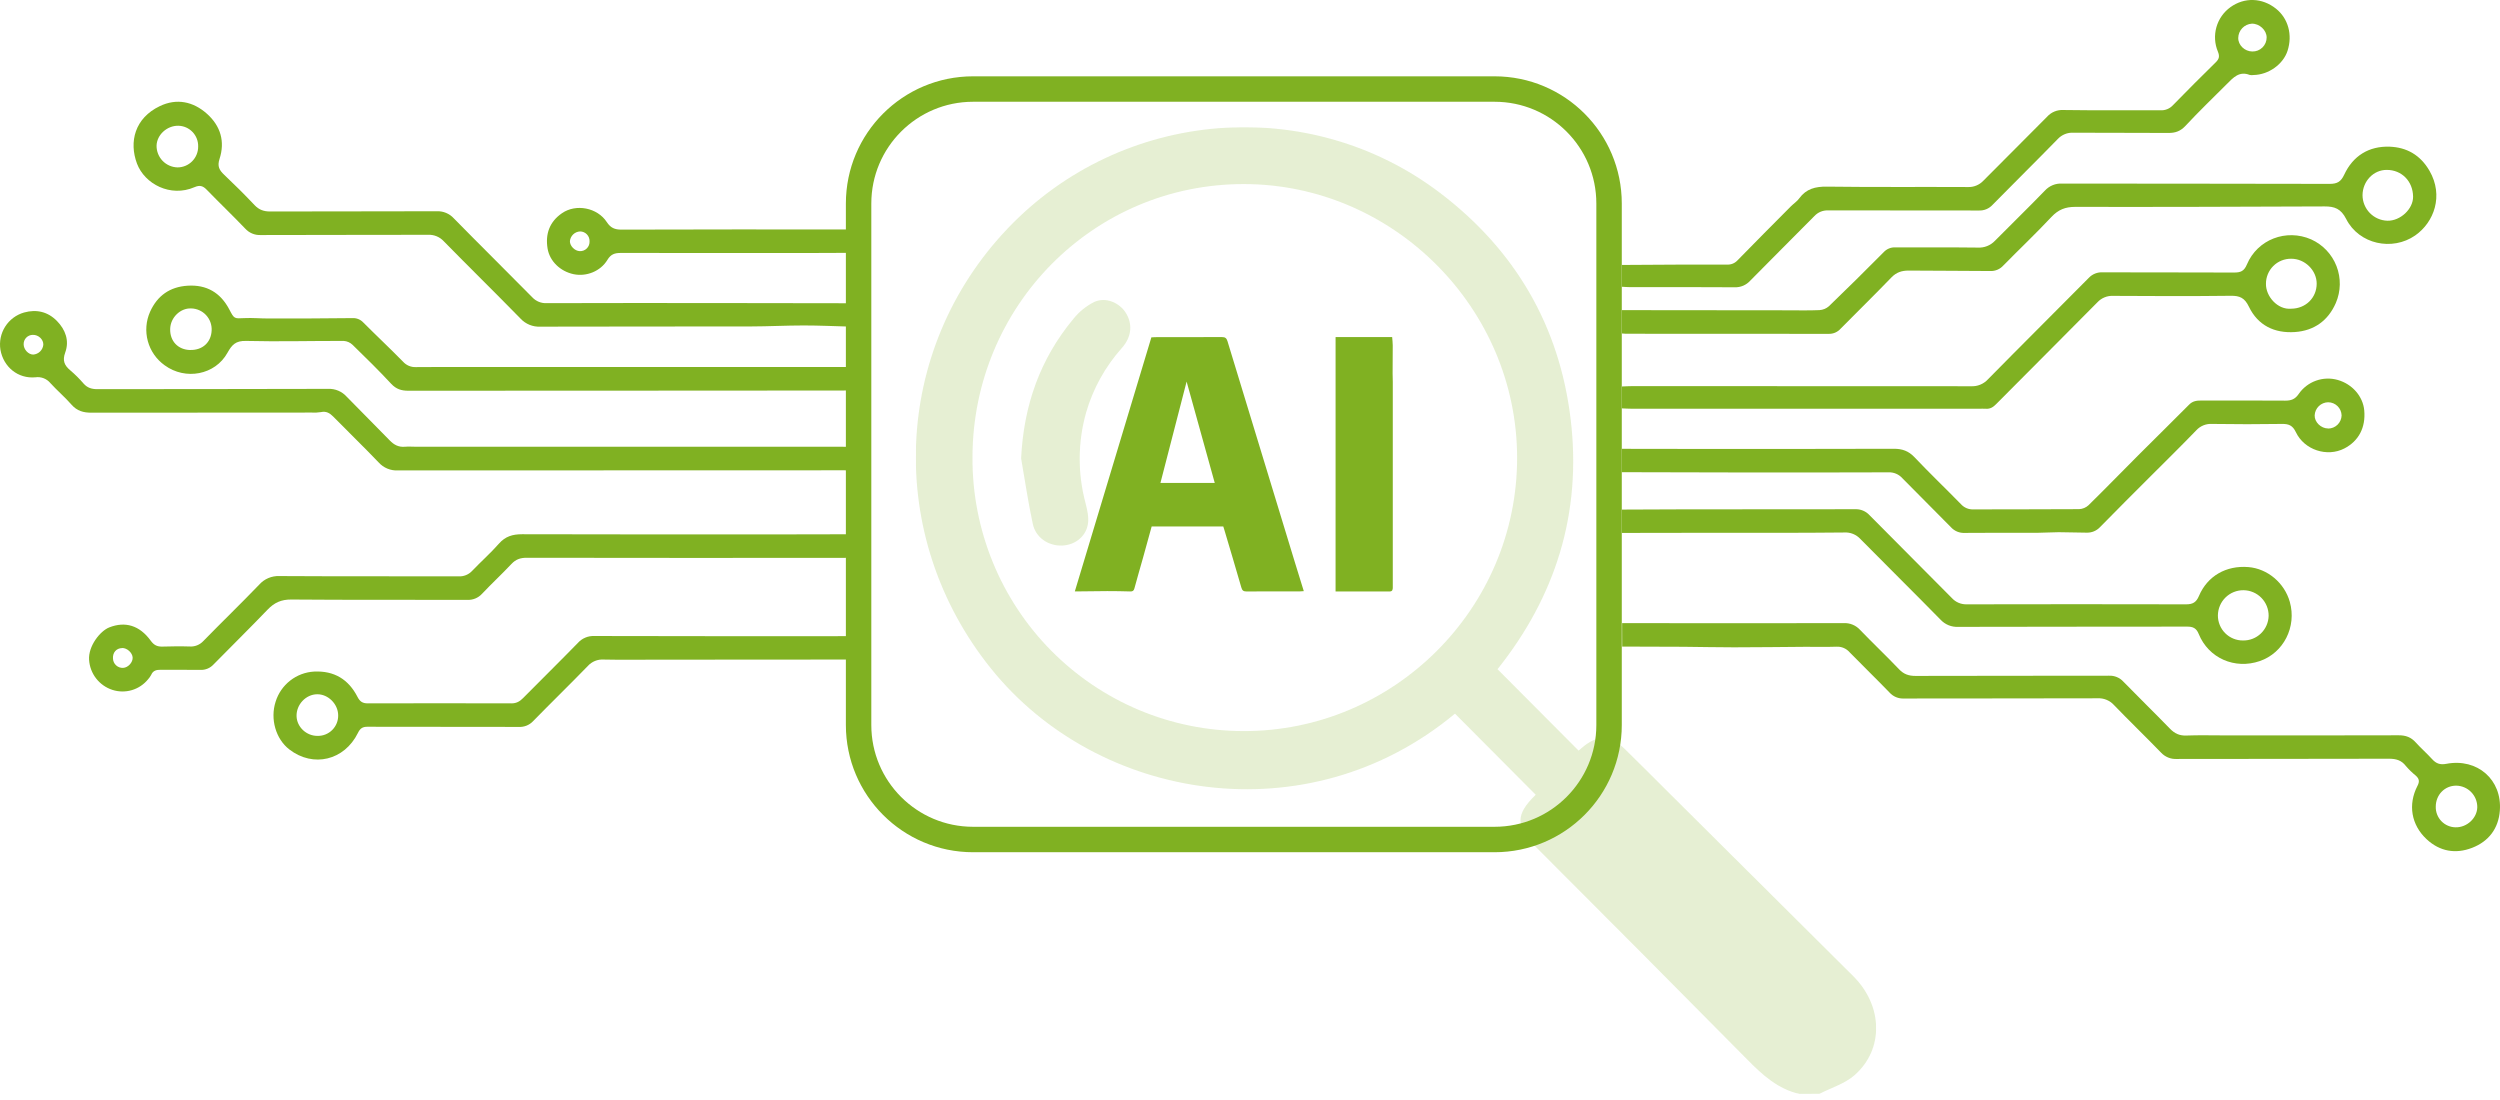 <?xml version="1.0" encoding="UTF-8"?> <svg xmlns="http://www.w3.org/2000/svg" width="400" height="176" viewBox="0 0 400 176" fill="none"><path d="M195.724 84.23H184.267C183.803 85.915 183.347 87.587 182.88 89.256C182.424 90.891 181.939 92.513 181.504 94.147C181.4 94.529 181.224 94.645 180.848 94.632C179.617 94.594 178.387 94.575 177.156 94.575C175.678 94.575 174.2 94.605 172.722 94.622H171.973C176.068 81.031 180.139 67.522 184.22 53.978C184.441 53.966 184.638 53.947 184.834 53.947C188.393 53.947 191.955 53.947 195.512 53.932C196.022 53.932 196.244 54.09 196.397 54.591C199.969 66.348 203.552 78.102 207.145 89.853C207.62 91.407 208.105 92.958 208.606 94.582C208.353 94.599 208.161 94.622 207.97 94.623C205.129 94.623 202.286 94.612 199.443 94.635C198.951 94.635 198.753 94.48 198.615 94.002C197.728 90.92 196.807 87.847 195.894 84.772C195.853 84.599 195.792 84.433 195.724 84.23ZM194.359 77.265L189.858 61.051C188.475 66.401 187.078 71.815 185.671 77.265H194.359Z" fill="#80B122"></path><path d="M213.693 53.932H222.746C222.781 54.414 222.837 54.838 222.838 55.262C222.838 56.763 222.822 58.265 222.818 59.767C222.818 60.219 222.846 60.672 222.846 61.124C222.846 71.401 222.846 81.678 222.846 91.955C222.846 92.638 222.854 93.32 222.846 93.995C222.846 94.332 222.793 94.637 222.342 94.635C219.479 94.635 216.616 94.635 213.691 94.635L213.693 53.932Z" fill="#80B122"></path><path d="M259.496 49.622L285.881 49.649C287.623 49.649 289.366 49.694 291.108 49.619C291.668 49.587 292.202 49.369 292.624 48.999C295.576 46.151 298.496 43.27 301.383 40.355C301.618 40.098 301.906 39.895 302.226 39.761C302.547 39.627 302.893 39.565 303.24 39.58C307.636 39.604 312.032 39.557 316.433 39.614C316.946 39.645 317.459 39.562 317.936 39.373C318.414 39.184 318.845 38.893 319.198 38.52C321.854 35.832 324.567 33.205 327.193 30.489C327.539 30.112 327.964 29.817 328.437 29.623C328.911 29.43 329.421 29.345 329.931 29.372C344.199 29.402 358.467 29.372 372.745 29.42C373.952 29.42 374.544 29.081 375.07 27.956C376.483 24.925 379.025 23.359 382.335 23.469C385.074 23.569 387.259 24.803 388.72 27.328C391.02 31.317 389.444 35.573 386.433 37.67C382.766 40.223 377.437 39.086 375.388 35.039C374.549 33.384 373.521 33.02 371.936 33.028C358.636 33.077 345.337 33.13 332.035 33.1C330.444 33.1 329.329 33.546 328.244 34.698C325.755 37.356 323.091 39.876 320.527 42.486C320.266 42.776 319.945 43.005 319.586 43.157C319.227 43.309 318.838 43.379 318.449 43.364C314.095 43.319 309.737 43.332 305.386 43.292C304.293 43.292 303.427 43.561 302.628 44.389C299.947 47.166 297.184 49.874 294.471 52.616C294.237 52.876 293.949 53.082 293.627 53.22C293.306 53.358 292.959 53.425 292.609 53.416C281.785 53.398 270.959 53.393 260.133 53.401C259.927 53.401 259.72 53.372 259.513 53.357L259.496 49.622ZM378.004 31.223C378.007 32.289 378.424 33.313 379.168 34.077C379.911 34.841 380.922 35.286 381.987 35.316C384.06 35.361 386.119 33.429 386.094 31.464C386.064 28.991 384.277 27.179 381.875 27.184C379.769 27.174 378.027 28.979 378.004 31.223Z" fill="#80B122"></path><path d="M259.497 71.811C262.982 71.811 266.466 71.816 269.951 71.826C280.976 71.826 292 71.846 303.024 71.803C304.369 71.803 305.367 72.155 306.313 73.15C308.74 75.708 311.291 78.151 313.758 80.671C314.004 80.945 314.308 81.162 314.647 81.306C314.987 81.45 315.353 81.517 315.722 81.504C321.362 81.479 327.005 81.504 332.648 81.464C333.209 81.441 333.744 81.22 334.159 80.841C336.854 78.196 339.485 75.486 342.154 72.813C344.822 70.14 347.583 67.443 350.271 64.73C350.834 64.162 351.471 64.082 352.195 64.085C356.676 64.085 361.156 64.07 365.636 64.102C366.577 64.102 367.202 63.893 367.79 63.037C368.468 62.055 369.436 61.31 370.558 60.908C371.681 60.505 372.901 60.465 374.047 60.794C376.365 61.454 378.077 63.421 378.279 65.655C378.528 68.398 377.405 70.559 375.088 71.758C372.35 73.17 368.696 72.008 367.334 69.138C366.836 68.088 366.216 67.814 365.139 67.829C361.405 67.886 357.671 67.886 353.938 67.829C353.468 67.798 352.997 67.873 352.561 68.048C352.124 68.223 351.732 68.494 351.414 68.841C349.029 71.317 346.57 73.723 344.14 76.156C341.417 78.884 338.682 81.599 335.988 84.354C335.717 84.639 335.388 84.865 335.024 85.015C334.66 85.165 334.269 85.237 333.875 85.226C332.382 85.226 330.888 85.152 329.395 85.152C328.279 85.152 327.154 85.244 326.049 85.246C322.151 85.246 318.251 85.231 314.35 85.266C313.94 85.286 313.531 85.215 313.151 85.058C312.772 84.901 312.432 84.662 312.155 84.359C309.573 81.716 306.927 79.123 304.351 76.488C304.075 76.185 303.736 75.946 303.358 75.788C302.98 75.63 302.573 75.556 302.163 75.573C293.7 75.603 285.237 75.609 276.774 75.59C271.012 75.59 265.249 75.577 259.484 75.55L259.497 71.811ZM372.504 68.57C373.066 68.568 373.604 68.347 374.006 67.955C374.408 67.562 374.642 67.028 374.657 66.466C374.64 65.903 374.406 65.369 374.003 64.976C373.6 64.583 373.061 64.363 372.499 64.361C371.94 64.371 371.406 64.594 371.006 64.985C370.605 65.376 370.369 65.906 370.346 66.466C370.311 67.533 371.352 68.55 372.497 68.557L372.504 68.57Z" fill="#80B122"></path><path d="M259.495 61.838C260.075 61.818 260.655 61.778 261.237 61.778C279.275 61.778 297.316 61.785 315.359 61.798C315.864 61.826 316.369 61.741 316.837 61.55C317.306 61.359 317.727 61.067 318.069 60.694C323.426 55.249 328.847 49.871 334.221 44.444C334.504 44.147 334.848 43.915 335.23 43.765C335.611 43.615 336.02 43.549 336.429 43.573C343.439 43.598 350.448 43.573 357.455 43.606C358.483 43.606 359.048 43.401 359.499 42.329C361.186 38.303 365.804 36.558 369.789 38.303C371.648 39.141 373.104 40.678 373.842 42.582C374.58 44.486 374.54 46.605 373.732 48.48C372.504 51.297 370.259 52.918 367.183 53.127C363.912 53.349 361.263 52.065 359.825 49.071C359.145 47.657 358.366 47.301 356.907 47.326C350.647 47.403 344.382 47.378 338.122 47.34C337.652 47.315 337.182 47.392 336.746 47.568C336.309 47.744 335.916 48.013 335.595 48.358C330.199 53.82 324.758 59.238 319.351 64.69C318.876 65.169 318.4 65.453 317.721 65.401C317.35 65.373 316.974 65.401 316.603 65.401H261.235C260.655 65.401 260.075 65.361 259.492 65.341L259.495 61.838ZM366.603 49.392C368.908 49.375 370.655 47.66 370.67 45.403C370.685 43.257 368.773 41.382 366.588 41.399C366.058 41.392 365.533 41.491 365.042 41.69C364.551 41.889 364.104 42.184 363.729 42.558C363.353 42.931 363.056 43.377 362.854 43.867C362.652 44.357 362.549 44.883 362.553 45.413C362.518 47.41 364.41 49.597 366.603 49.392Z" fill="#80B122"></path><path d="M259.496 42.392C262.896 42.37 266.298 42.35 269.702 42.332C271.9 42.332 274.097 42.317 276.295 42.332C276.603 42.354 276.912 42.308 277.2 42.198C277.488 42.088 277.749 41.916 277.963 41.694C280.809 38.787 283.668 35.895 286.541 33.017C286.979 32.576 287.536 32.222 287.885 31.729C289.002 30.208 290.454 29.839 292.303 29.861C299.808 29.961 307.315 29.886 314.822 29.926C315.291 29.95 315.759 29.871 316.195 29.695C316.63 29.52 317.022 29.251 317.344 28.909C320.722 25.483 324.152 22.11 327.527 18.687C327.852 18.322 328.255 18.035 328.705 17.848C329.156 17.66 329.643 17.576 330.131 17.602C335.313 17.68 340.498 17.625 345.683 17.647C346.051 17.666 346.419 17.604 346.761 17.464C347.103 17.325 347.411 17.113 347.662 16.842C349.922 14.525 352.208 12.235 354.519 9.971C355.074 9.427 355.166 8.996 354.86 8.251C354.343 7.013 354.261 5.636 354.627 4.345C354.993 3.054 355.785 1.926 356.874 1.145C359.114 -0.463 361.939 -0.371 364.147 1.38C366.111 2.935 366.838 5.583 366.004 8.138C365.3 10.3 362.96 11.96 360.56 12.003C360.355 12.037 360.144 12.032 359.941 11.988C358.28 11.335 357.317 12.422 356.319 13.421C354.079 15.653 351.814 17.842 349.658 20.153C348.861 20.998 348.047 21.282 346.935 21.272C341.874 21.232 336.814 21.272 331.751 21.235C331.284 21.208 330.816 21.285 330.382 21.46C329.948 21.635 329.558 21.904 329.239 22.247C325.79 25.782 322.27 29.248 318.81 32.771C318.534 33.073 318.196 33.311 317.818 33.469C317.44 33.626 317.033 33.698 316.624 33.681C308.587 33.656 300.547 33.681 292.507 33.666C292.098 33.646 291.69 33.716 291.311 33.87C290.931 34.025 290.591 34.261 290.312 34.561C286.904 38.019 283.447 41.432 280.046 44.897C279.733 45.249 279.346 45.527 278.912 45.712C278.479 45.896 278.01 45.983 277.54 45.964C271.942 45.92 266.339 45.944 260.743 45.942C260.33 45.942 259.917 45.9 259.499 45.88L259.496 42.392ZM362.664 5.992C362.664 4.825 361.501 3.748 360.282 3.788C359.701 3.827 359.157 4.084 358.756 4.506C358.355 4.929 358.128 5.486 358.119 6.069C358.101 7.218 359.139 8.221 360.359 8.238C360.659 8.247 360.959 8.195 361.239 8.085C361.519 7.976 361.774 7.811 361.989 7.6C362.204 7.389 362.375 7.138 362.491 6.86C362.607 6.582 362.666 6.283 362.664 5.982V5.992Z" fill="#80B122"></path><path d="M259.496 81.534C262.69 81.522 265.883 81.497 269.074 81.495C278.324 81.495 287.574 81.495 296.823 81.475C297.252 81.456 297.68 81.532 298.077 81.697C298.474 81.861 298.83 82.11 299.121 82.427C303.494 86.86 307.915 91.245 312.288 95.675C312.59 96.01 312.961 96.274 313.375 96.449C313.789 96.625 314.236 96.708 314.685 96.693C326.381 96.666 338.08 96.666 349.782 96.693C350.84 96.693 351.398 96.376 351.828 95.361C353.193 92.145 356.194 90.45 359.734 90.732C362.801 90.981 365.509 93.25 366.37 96.301C367.495 100.29 365.374 104.469 361.556 105.775C357.573 107.144 353.369 105.314 351.794 101.432C351.41 100.482 350.86 100.255 349.914 100.258C337.717 100.283 325.521 100.258 313.324 100.298C312.794 100.326 312.265 100.236 311.774 100.037C311.283 99.837 310.841 99.531 310.481 99.141C306.237 94.813 301.921 90.557 297.665 86.244C297.337 85.885 296.932 85.605 296.482 85.424C296.031 85.244 295.545 85.167 295.061 85.199C287.72 85.279 280.375 85.242 273.037 85.247C268.525 85.247 264.012 85.254 259.499 85.269L259.496 81.534ZM358.875 102.477C359.941 102.498 360.971 102.095 361.741 101.357C362.51 100.618 362.957 99.605 362.982 98.538C362.987 98.004 362.887 97.474 362.688 96.979C362.488 96.484 362.193 96.032 361.82 95.651C361.446 95.27 361.001 94.967 360.511 94.758C360.02 94.549 359.493 94.439 358.96 94.434C358.427 94.429 357.898 94.529 357.403 94.729C356.909 94.929 356.459 95.224 356.078 95.599C355.698 95.973 355.395 96.418 355.186 96.91C354.978 97.401 354.868 97.929 354.863 98.463C354.859 98.991 354.961 99.515 355.162 100.004C355.362 100.493 355.658 100.937 356.031 101.31C356.404 101.684 356.848 101.979 357.336 102.179C357.824 102.38 358.348 102.481 358.875 102.477Z" fill="#80B122"></path><path d="M259.552 103.452C262.82 103.452 266.089 103.465 269.354 103.485C272.045 103.505 274.733 103.575 277.424 103.572C281.237 103.572 285.051 103.515 288.874 103.49C290.534 103.49 292.195 103.527 293.852 103.472C294.242 103.452 294.631 103.521 294.99 103.673C295.35 103.826 295.67 104.058 295.926 104.352C298.042 106.521 300.222 108.626 302.326 110.807C302.614 111.126 302.97 111.378 303.367 111.543C303.764 111.708 304.193 111.783 304.623 111.762C314.95 111.737 325.283 111.762 335.605 111.727C336.094 111.699 336.583 111.781 337.036 111.966C337.49 112.151 337.896 112.435 338.226 112.797C340.703 115.367 343.277 117.845 345.759 120.408C346.077 120.755 346.469 121.027 346.905 121.204C347.341 121.382 347.81 121.461 348.28 121.435C359.603 121.405 370.931 121.435 382.249 121.396C383.38 121.396 384.241 121.645 384.94 122.56C385.426 123.126 385.963 123.647 386.543 124.116C387.081 124.614 387.158 125.048 386.792 125.744C385.249 128.735 385.797 131.976 388.253 134.27C390.364 136.24 392.896 136.674 395.534 135.654C398.173 134.634 399.753 132.59 399.975 129.71C400.356 124.764 396.385 121.268 391.422 122.211C390.409 122.403 389.782 122.171 389.139 121.463C388.303 120.54 387.355 119.718 386.523 118.795C385.777 117.955 384.915 117.641 383.785 117.646C374.496 117.678 365.206 117.663 355.907 117.663C353.876 117.663 351.842 117.608 349.811 117.686C348.718 117.728 347.942 117.359 347.192 116.589C344.736 114.058 342.214 111.602 339.745 109.069C339.456 108.751 339.1 108.5 338.704 108.335C338.307 108.169 337.879 108.093 337.45 108.112C327.122 108.137 316.79 108.112 306.467 108.147C305.395 108.147 304.603 107.873 303.846 107.08C301.815 104.946 299.67 102.919 297.623 100.795C297.295 100.429 296.889 100.141 296.436 99.952C295.983 99.762 295.493 99.676 295.002 99.7C283.181 99.73 271.356 99.713 259.54 99.7L259.552 103.452ZM389.722 129.072C389.722 127.172 391.153 125.704 392.983 125.704C393.887 125.714 394.75 126.083 395.384 126.729C396.018 127.375 396.371 128.246 396.365 129.152C396.333 130.897 394.713 132.408 392.898 132.37C392.472 132.366 392.052 132.276 391.661 132.107C391.27 131.938 390.917 131.693 390.621 131.386C390.326 131.079 390.094 130.717 389.94 130.319C389.785 129.922 389.711 129.498 389.722 129.072Z" fill="#80B122"></path><path d="M136.685 75.264C136.145 75.264 135.605 75.247 135.067 75.247C111.262 75.247 87.459 75.254 63.656 75.269C63.083 75.297 62.511 75.197 61.981 74.978C61.452 74.758 60.977 74.423 60.592 73.998C58.21 71.504 55.73 69.116 53.318 66.655C52.748 66.077 52.181 65.753 51.34 65.94C50.846 66.017 50.345 66.041 49.846 66.01C38.11 66.01 26.373 66.01 14.637 66.032C13.35 66.032 12.33 65.755 11.448 64.751C10.383 63.539 9.144 62.482 8.053 61.288C7.765 60.941 7.392 60.674 6.971 60.513C6.55 60.353 6.095 60.303 5.649 60.37C2.886 60.619 0.553 58.725 0.068 55.957C-0.139 54.673 0.131 53.356 0.829 52.258C1.526 51.16 2.602 50.357 3.852 50.001C5.843 49.445 7.67 49.876 9.119 51.365C10.478 52.761 11.122 54.516 10.438 56.391C9.958 57.702 10.301 58.47 11.264 59.271C12.022 59.917 12.728 60.622 13.377 61.377C13.982 62.06 14.677 62.267 15.575 62.265C27.892 62.24 40.218 62.265 52.524 62.218C53.075 62.197 53.624 62.298 54.131 62.514C54.639 62.729 55.093 63.053 55.462 63.464C57.744 65.815 60.079 68.114 62.356 70.467C63.041 71.175 63.773 71.564 64.769 71.48C65.386 71.427 66.013 71.48 66.635 71.48H134.813C135.435 71.48 136.058 71.504 136.68 71.517L136.685 75.264ZM3.784 55.085C3.784 55.91 4.531 56.723 5.308 56.733C5.72 56.706 6.109 56.535 6.406 56.248C6.703 55.961 6.889 55.578 6.931 55.167C6.966 54.314 6.152 53.546 5.246 53.579C5.05 53.579 4.857 53.618 4.677 53.695C4.497 53.771 4.334 53.883 4.198 54.023C4.062 54.163 3.955 54.33 3.884 54.512C3.813 54.694 3.779 54.889 3.784 55.085Z" fill="#80B122"></path><path d="M136.004 52.257C133.527 52.19 131.053 52.073 128.577 52.073C125.771 52.073 122.964 52.227 120.158 52.232C108.922 52.252 97.689 52.232 86.455 52.265C85.863 52.295 85.271 52.194 84.722 51.97C84.173 51.746 83.679 51.404 83.277 50.968C79.214 46.812 75.062 42.741 70.993 38.592C70.674 38.247 70.283 37.976 69.848 37.799C69.413 37.622 68.945 37.543 68.476 37.568C59.557 37.6 50.636 37.568 41.718 37.607C41.248 37.629 40.779 37.546 40.346 37.364C39.912 37.181 39.524 36.904 39.211 36.553C37.2 34.454 35.102 32.442 33.075 30.357C32.478 29.741 31.975 29.577 31.129 29.944C27.263 31.626 23.141 29.42 21.919 26.179C20.612 22.688 21.571 18.891 25.571 16.979C28.257 15.695 30.898 16.231 33.098 18.191C35.298 20.15 36.028 22.643 35.127 25.421C34.736 26.618 35.094 27.226 35.873 27.969C37.531 29.537 39.154 31.148 40.72 32.808C41.439 33.571 42.213 33.843 43.239 33.838C52.117 33.805 60.996 33.838 69.873 33.8C70.384 33.777 70.895 33.866 71.368 34.063C71.841 34.259 72.266 34.558 72.611 34.937C76.77 39.176 80.999 43.342 85.166 47.57C85.459 47.884 85.817 48.131 86.215 48.292C86.613 48.454 87.042 48.526 87.471 48.505C96.805 48.48 106.139 48.475 115.474 48.49C122.316 48.49 129.158 48.5 136.002 48.52L136.004 52.257ZM28.403 26.785C28.84 26.784 29.273 26.696 29.676 26.527C30.079 26.358 30.445 26.11 30.752 25.799C31.059 25.487 31.301 25.118 31.465 24.712C31.629 24.306 31.711 23.872 31.706 23.434C31.716 23.008 31.642 22.584 31.487 22.186C31.333 21.789 31.102 21.426 30.807 21.118C30.513 20.81 30.16 20.564 29.771 20.392C29.381 20.221 28.961 20.129 28.535 20.12C26.718 20.088 25.09 21.576 25.05 23.312C25.042 24.215 25.39 25.086 26.017 25.736C26.644 26.386 27.501 26.762 28.403 26.785Z" fill="#80B122"></path><path d="M136.788 85.48C133.139 85.48 129.489 85.502 125.835 85.502C111.737 85.502 97.636 85.522 83.537 85.477C82.016 85.477 80.856 85.816 79.823 86.991C78.482 88.516 76.946 89.865 75.545 91.336C75.266 91.637 74.923 91.873 74.542 92.025C74.161 92.177 73.751 92.243 73.342 92.216C63.803 92.191 54.265 92.229 44.717 92.171C44.106 92.143 43.497 92.253 42.934 92.492C42.372 92.731 41.87 93.093 41.466 93.552C38.531 96.599 35.492 99.536 32.532 102.568C32.253 102.869 31.91 103.104 31.527 103.255C31.145 103.405 30.734 103.468 30.324 103.438C28.876 103.39 27.422 103.415 25.971 103.455C25.159 103.478 24.629 103.221 24.119 102.515C22.319 100.042 20.024 99.389 17.49 100.381C15.997 100.965 14.105 103.398 14.254 105.577C14.323 106.661 14.716 107.699 15.382 108.555C16.048 109.412 16.956 110.049 17.988 110.381C19 110.708 20.086 110.721 21.105 110.418C22.124 110.114 23.027 109.509 23.696 108.681C23.891 108.466 24.058 108.227 24.194 107.97C24.492 107.277 25.037 107.16 25.712 107.165C27.828 107.185 29.944 107.15 32.057 107.183C32.449 107.201 32.84 107.133 33.203 106.984C33.565 106.835 33.891 106.608 34.158 106.32C37.035 103.388 39.967 100.511 42.81 97.546C43.883 96.427 44.993 95.911 46.603 95.924C55.975 96.003 65.347 95.951 74.718 95.978C75.168 96.007 75.619 95.933 76.037 95.764C76.455 95.594 76.829 95.333 77.133 94.999C78.669 93.373 80.314 91.85 81.847 90.219C82.534 89.489 83.271 89.242 84.254 89.244C101.18 89.269 118.101 89.274 135.015 89.259C135.595 89.259 136.175 89.232 136.758 89.219L136.788 85.48ZM19.529 103.68C20.318 103.657 21.174 104.428 21.224 105.193C21.274 105.958 20.512 106.819 19.698 106.861C19.491 106.871 19.283 106.84 19.088 106.768C18.893 106.696 18.715 106.586 18.563 106.443C18.412 106.301 18.29 106.129 18.206 105.939C18.123 105.749 18.078 105.543 18.075 105.335C18.023 104.398 18.62 103.717 19.529 103.692V103.68Z" fill="#80B122"></path><path d="M136.507 62.479C129.537 62.479 122.568 62.485 115.598 62.497C98.846 62.497 82.093 62.504 65.34 62.519C64.237 62.519 63.403 62.27 62.602 61.422C60.61 59.273 58.507 57.214 56.406 55.167C56.024 54.803 55.528 54.584 55.002 54.548C49.787 54.533 44.568 54.678 39.355 54.548C37.715 54.509 37.115 55.154 36.391 56.448C34.429 59.996 29.67 60.886 26.342 58.443C25.027 57.505 24.077 56.141 23.653 54.581C23.228 53.021 23.355 51.363 24.012 49.886C25.17 47.306 27.178 45.897 30.004 45.713C33.055 45.516 35.281 46.822 36.694 49.522C37.481 51.031 37.466 50.981 39.111 50.898C40.391 50.836 41.675 50.961 42.957 50.958C47.438 50.958 51.906 50.958 56.379 50.898C56.702 50.879 57.026 50.931 57.327 51.051C57.628 51.171 57.899 51.355 58.121 51.592C60.224 53.703 62.402 55.74 64.486 57.869C64.746 58.159 65.066 58.387 65.425 58.537C65.784 58.687 66.171 58.755 66.559 58.737C69.131 58.707 71.702 58.724 74.276 58.724H136.477L136.507 62.479ZM30.424 55.997C32.401 56.049 33.79 54.78 33.864 52.856C33.885 52.408 33.816 51.962 33.662 51.542C33.507 51.121 33.27 50.737 32.965 50.41C32.66 50.083 32.292 49.82 31.884 49.638C31.476 49.456 31.035 49.357 30.589 49.348C28.846 49.27 27.263 50.821 27.228 52.636C27.178 54.586 28.483 55.955 30.424 56.004V55.997Z" fill="#80B122"></path><path d="M136.016 105.526L104.668 105.548C101.972 105.548 99.276 105.586 96.581 105.528C96.111 105.498 95.641 105.574 95.205 105.75C94.769 105.927 94.378 106.199 94.062 106.548C91.172 109.525 88.195 112.419 85.295 115.386C85 115.7 84.64 115.945 84.241 116.104C83.841 116.263 83.412 116.332 82.983 116.306C74.91 116.281 66.835 116.306 58.763 116.281C57.992 116.281 57.611 116.563 57.27 117.266C55.097 121.672 50.116 122.853 46.3 119.916C44.122 118.238 43.201 115.04 44.1 112.267C44.514 110.931 45.327 109.754 46.428 108.894C47.529 108.033 48.866 107.529 50.26 107.451C53.471 107.299 55.766 108.697 57.207 111.517C57.583 112.247 58.021 112.542 58.84 112.539C66.51 112.516 74.181 112.516 81.853 112.539C82.637 112.539 83.172 112.22 83.692 111.694C86.612 108.742 89.571 105.833 92.466 102.861C92.795 102.496 93.2 102.209 93.652 102.019C94.104 101.828 94.592 101.741 95.082 101.761C108.726 101.793 122.369 101.801 136.011 101.786L136.016 105.526ZM50.813 117.742C51.249 117.75 51.683 117.67 52.087 117.506C52.492 117.342 52.859 117.098 53.167 116.788C53.475 116.479 53.717 116.11 53.879 115.704C54.04 115.298 54.119 114.863 54.108 114.426C54.086 112.641 52.51 111.068 50.758 111.081C48.938 111.093 47.395 112.734 47.45 114.593C47.5 116.324 49.033 117.76 50.813 117.742Z" fill="#80B122"></path><path d="M136.141 40.455C133.528 40.455 130.914 40.482 128.303 40.485C118.635 40.485 108.969 40.48 99.304 40.472C98.358 40.472 97.734 40.672 97.186 41.579C96.076 43.424 93.806 44.289 91.794 43.873C89.641 43.426 87.946 41.781 87.613 39.769C87.227 37.423 87.936 35.476 89.913 34.115C92.153 32.564 95.576 33.212 97.091 35.538C97.701 36.471 98.371 36.742 99.429 36.74C111.665 36.707 123.903 36.698 136.141 36.715V40.455ZM92.768 40.183C92.974 40.192 93.179 40.159 93.372 40.085C93.564 40.011 93.739 39.898 93.886 39.752C94.033 39.607 94.148 39.433 94.224 39.241C94.3 39.049 94.335 38.844 94.328 38.637C94.339 38.431 94.308 38.225 94.237 38.031C94.166 37.838 94.057 37.66 93.916 37.51C93.775 37.36 93.605 37.24 93.416 37.157C93.227 37.074 93.024 37.031 92.818 37.029C92.404 37.047 92.011 37.214 91.711 37.5C91.411 37.785 91.224 38.17 91.185 38.582C91.172 39.355 91.969 40.16 92.768 40.183Z" fill="#80B122"></path><path d="M137.375 32.563C137.375 22.447 145.576 14.246 155.692 14.246H239.133C249.249 14.246 257.45 22.447 257.45 32.563V116.005C257.45 126.12 249.249 134.321 239.133 134.321H155.692C145.576 134.321 137.375 126.12 137.375 116.005V32.563Z" stroke="#80B122" stroke-width="4.07"></path><g clip-path="url(#clip0_3312_66330)"><g opacity="0.2"><path d="M287.943 175.035C284.486 174.264 282.028 172.02 279.616 169.58C268.395 158.232 257.147 146.921 245.872 135.647C242.44 132.203 242.439 130.365 245.715 127.161L232.797 114.184C209.191 133.82 175.64 128.21 158.574 106.986C141.564 85.858 142.672 55.996 161.271 36.511C179.547 17.362 209.461 14.886 230.503 30.937C242.425 40.036 249.526 52.143 251.311 67.127C253.096 82.111 248.881 95.45 239.603 107.071C243.972 111.462 248.246 115.751 252.577 120.1C252.65 120.037 252.868 119.857 253.078 119.674C255.554 117.522 257.637 117.561 259.993 119.864C262.448 122.269 264.885 124.72 267.329 127.15C277.067 136.834 286.803 146.517 296.534 156.199C301.293 160.953 301.444 167.914 296.706 172.045C295.153 173.404 292.979 174.045 291.096 175.017L287.943 175.035ZM199.078 29.451C175.016 29.398 155.625 48.903 155.597 73.194C155.569 78.925 156.667 84.605 158.828 89.909C160.99 95.213 164.172 100.036 168.192 104.103C172.213 108.17 176.993 111.4 182.258 113.608C187.524 115.817 193.172 116.96 198.878 116.973C222.971 117.072 242.745 97.366 242.738 73.261C242.734 49.319 222.989 29.5 199.078 29.451Z" fill="#80B122"></path><path d="M163.379 73.349C163.786 64.898 166.394 57.45 171.742 51.02C172.645 49.888 173.782 48.965 175.073 48.315C176.896 47.481 179.081 48.403 180.115 50.034C181.252 51.823 181.076 53.907 179.509 55.668C176.853 58.632 174.895 62.158 173.783 65.986C172.44 70.733 172.408 75.758 173.692 80.522C173.962 81.579 174.225 82.723 174.077 83.769C173.783 85.854 171.973 87.238 169.89 87.291C167.699 87.347 165.711 86.009 165.241 83.805C164.504 80.353 163.989 76.843 163.379 73.349Z" fill="#80B122"></path></g></g><defs><clipPath id="clip0_3312_66330"><rect width="153.655" height="154.673" fill="white" transform="translate(146.531 20.352)"></rect></clipPath></defs></svg>